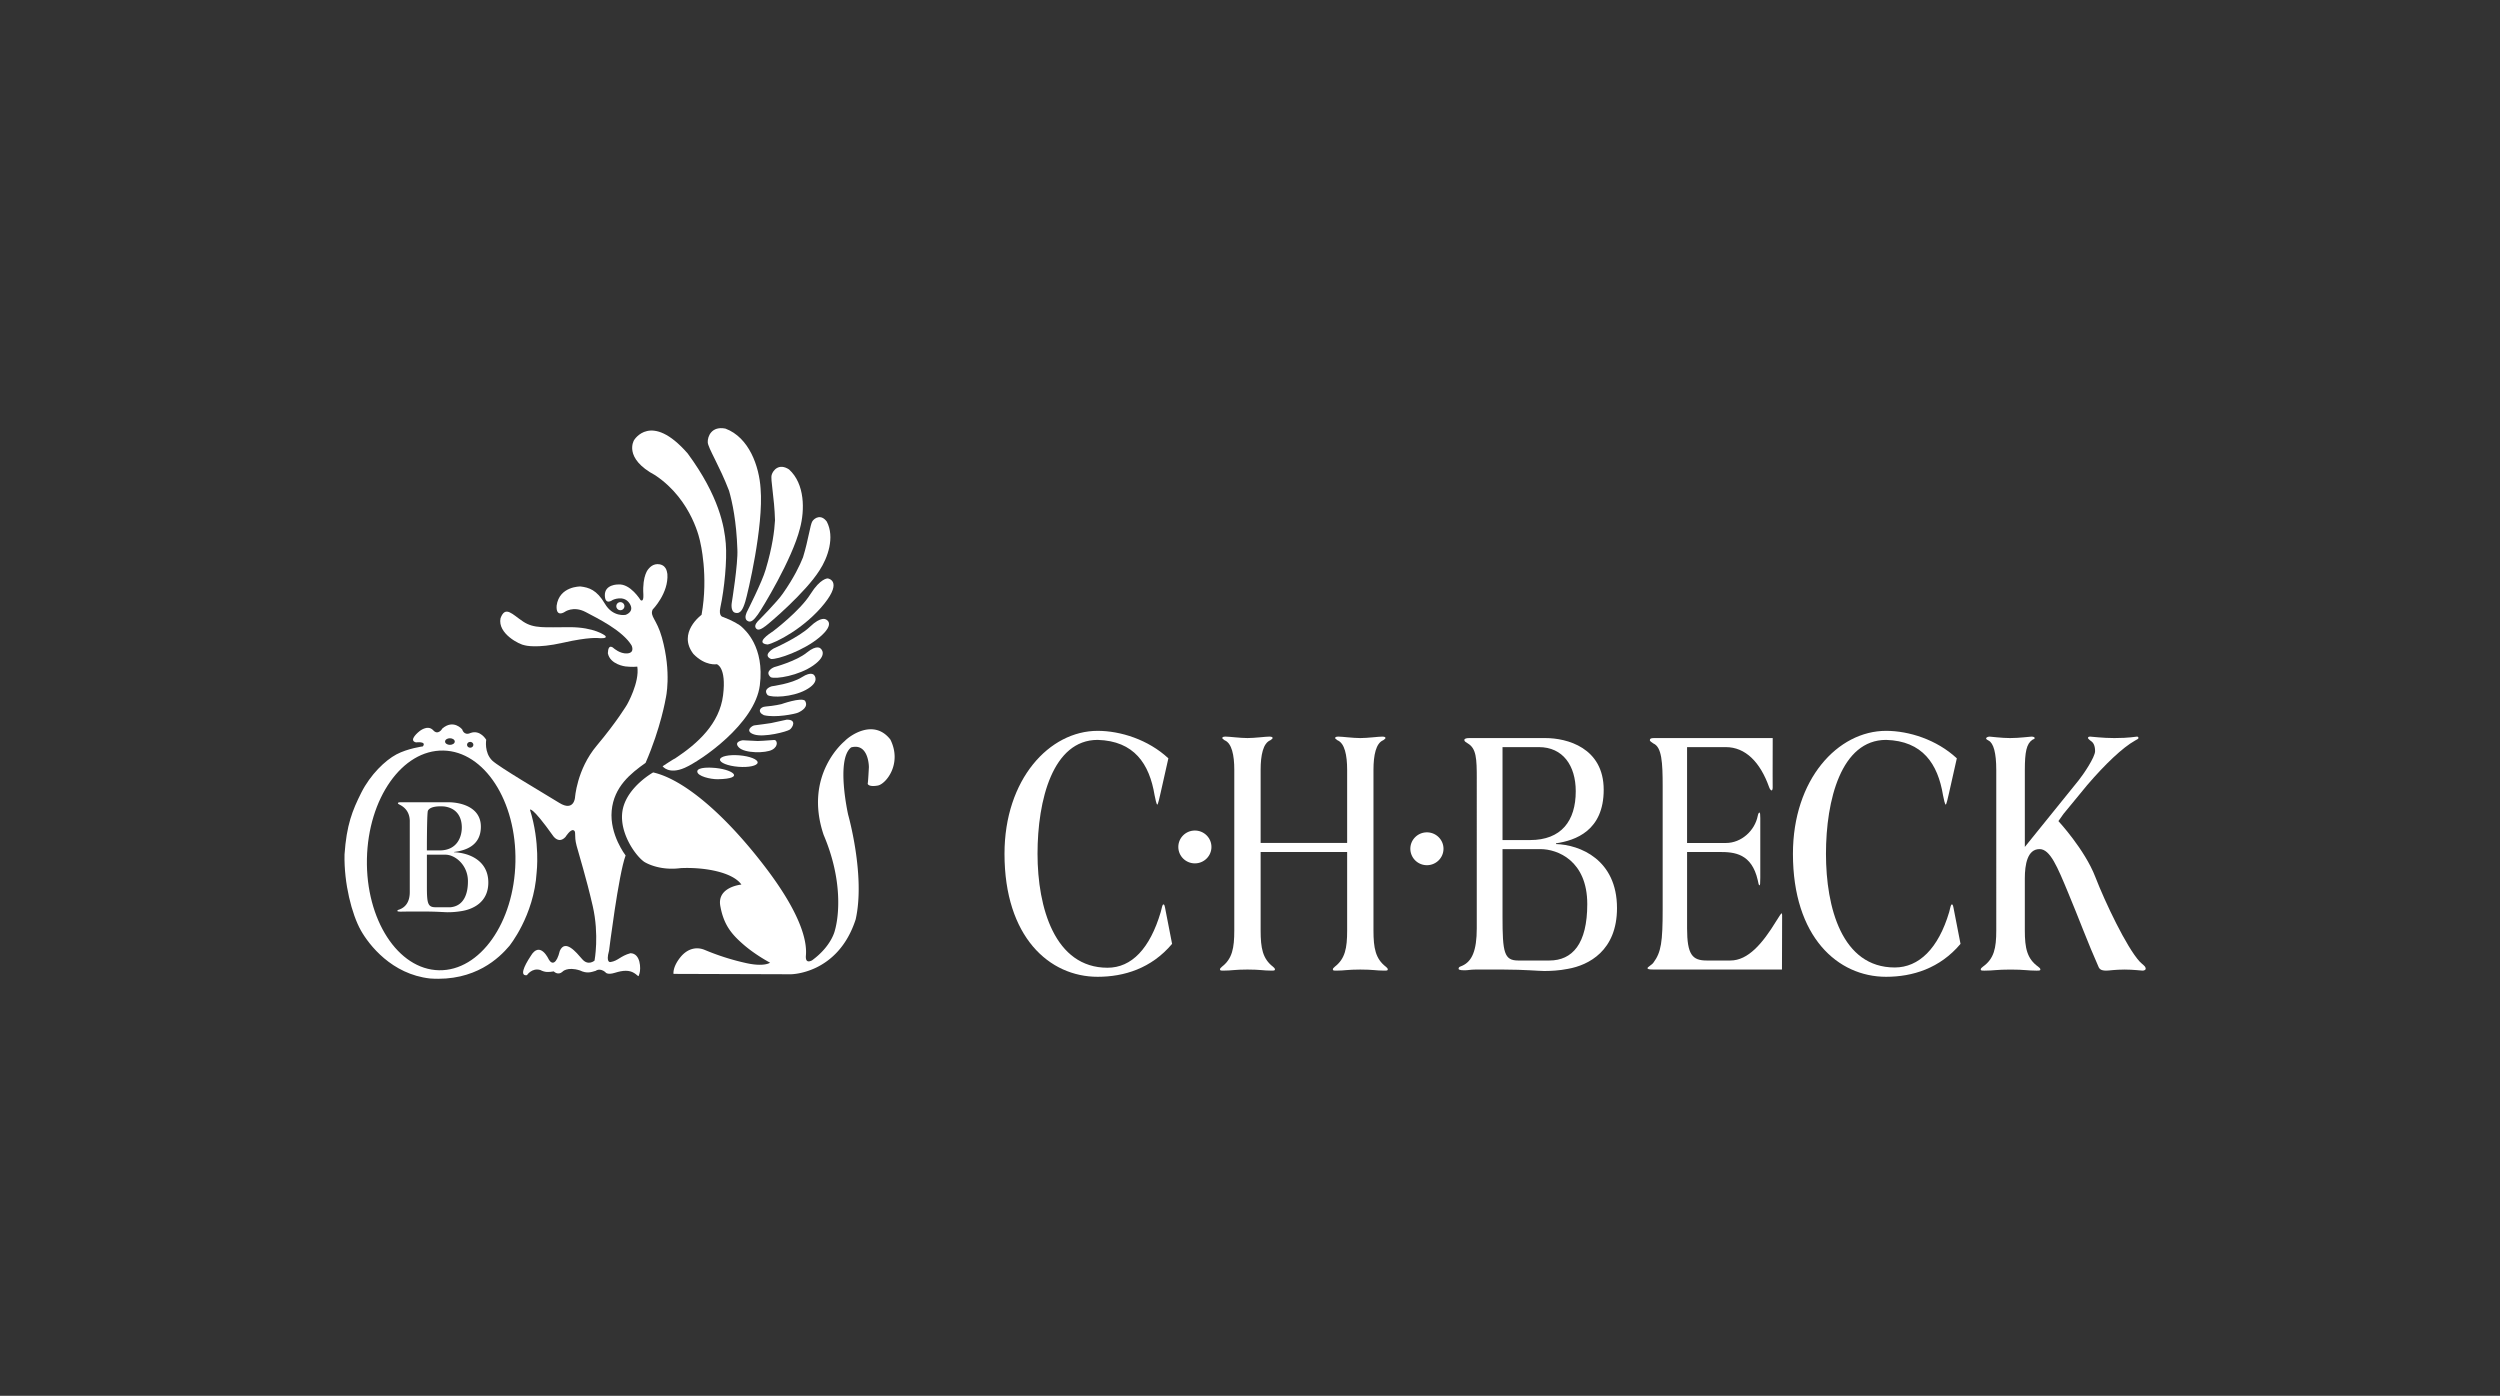 <svg xmlns="http://www.w3.org/2000/svg" width="240" height="134" fill="none"><rect width="100%" height="100%" fill="#333333" stroke="none"/><g clip-path="url(#a)"><mask id="b" width="579" height="430" x="-168" y="-140" maskUnits="userSpaceOnUse" style="mask-type:luminance"><path fill="#fff" d="M410.623-139.506h-577.856v429.492h577.856v-429.492Z"/></mask><g mask="url(#b)"><path fill="#fff" d="M112.52 90.612c-1.989 2.36-4.613 3.16-7.145 3.16-4.637 0-8.943-3.82-8.943-11.806 0-7.152 4.306-11.805 8.943-11.805 2.176 0 4.85.834 6.789 2.639l-.734 3.264c-.094.416-.258 1.18-.33 1.18-.071 0-.189-.521-.26-.903-.497-3.02-1.964-5.209-5.465-5.311-4.306 0-5.773 5.762-5.773 10.936s1.657 10.937 6.719 10.937c2.319 0 4.07-1.84 5.109-5.346.12-.417.143-.73.262-.73.094 0 .118.103.213.625l.615 3.16Z"/></g><mask id="c" width="579" height="430" x="-168" y="-140" maskUnits="userSpaceOnUse" style="mask-type:luminance"><path fill="#fff" d="M410.623-139.506h-577.856v429.492h577.856v-429.492Z"/></mask><g mask="url(#c)"><path fill="#fff" d="M129.326 80.925V73.91c0-1.423-.24-2.569-.937-2.848-.11-.068-.219-.173-.219-.207 0-.105.131-.14.328-.14.347 0 1.394.14 2.092.14.698 0 1.745-.14 2.092-.14.197 0 .327.035.327.14 0 .034-.109.14-.218.207-.697.28-.938 1.425-.938 2.848v15.416c0 1.702.197 2.707 1.178 3.472.132.105.196.174.196.279 0 .103-.131.103-.347.103-.786 0-1.047-.103-2.29-.103s-1.504.103-2.289.103c-.218 0-.348 0-.348-.103 0-.105.065-.174.196-.279.982-.764 1.177-1.77 1.177-3.472V81.79h-8.305v7.535c0 1.702.195 2.707 1.178 3.472.13.105.195.174.195.279 0 .103-.133.103-.349.103-.785 0-1.046-.103-2.289-.103-1.242 0-1.504.103-2.288.103-.219 0-.349 0-.349-.103 0-.105.065-.174.197-.279.98-.764 1.176-1.77 1.176-3.472V73.91c0-1.424-.24-2.569-.937-2.848-.109-.068-.219-.173-.219-.208 0-.104.132-.14.327-.14.349 0 1.397.14 2.093.14.697 0 1.744-.14 2.092-.14.197 0 .327.036.327.14 0 .035-.106.14-.217.208-.698.28-.937 1.424-.937 2.847v7.016h8.305Z"/></g><mask id="d" width="579" height="430" x="-168" y="-140" maskUnits="userSpaceOnUse" style="mask-type:luminance"><path fill="#fff" d="M410.623-139.506h-577.856v429.492h577.856v-429.492Z"/></mask><g mask="url(#d)"><path fill="#fff" d="M141.771 74.744c0-1.91-.042-2.883-.851-3.368-.192-.14-.341-.174-.341-.347 0-.14.255-.174.468-.174h7.326c2.024 0 5.582.903 5.582 4.965 0 3.925-2.706 4.862-4.579 5.139v.07c2.3.07 5.856 1.492 5.856 6.147 0 4.096-2.726 5.485-4.709 5.833-.828.171-1.724.207-2.278.207-.467 0-1.958-.138-3.832-.138h-2.812c-.426 0-.66.07-1.002.07-.468 0-.574-.07-.574-.139 0-.21.169-.21.383-.313.895-.416 1.362-1.424 1.362-3.576V74.743h.001Zm2.471 5.902h2.642c3.002 0 4.388-1.84 4.388-4.687 0-2.466-1.238-4.236-3.536-4.236h-3.494v8.923Zm0 7.363c0 3.436.149 4.2 1.513 4.2h2.982c2.214 0 3.641-1.597 3.641-5.416 0-4.168-2.853-5.278-4.494-5.278h-3.642v6.494Z"/></g><mask id="e" width="579" height="430" x="-168" y="-140" maskUnits="userSpaceOnUse" style="mask-type:luminance"><path fill="#fff" d="M410.623-139.506h-577.856v429.492h577.856v-429.492Z"/></mask><g mask="url(#e)"><path fill="#fff" d="M161.96 80.926h3.735c1.475 0 2.768-1.181 3.05-2.607.043-.207.102-.312.162-.312.063 0 .081.172.081.522v5.728c0 .591-.018.729-.081.729-.08 0-.1-.242-.162-.487-.584-2.568-2.242-2.708-3.654-2.708h-3.131v7.327c0 2.533.506 3.09 1.88 3.09h2.28c1.697 0 3.085-1.632 4.398-3.784.243-.383.473-.755.512-.747.089.019.04.412.054.398l-.015 5H158.77c-.467 0-.608-.034-.608-.138 0-.105.425-.313.566-.522.747-1.006.888-1.98.888-5.139V75.472c0-2.256-.08-3.749-.888-4.096-.141-.105-.342-.21-.342-.314 0-.137.079-.207.383-.207h11.411l-.007 3.471s.005.863.005 1.277c0 .14-.04.28-.1.28-.08 0-.182-.14-.242-.313-.85-2.395-2.263-3.847-4.161-3.847h-3.716v9.203h.001Z"/></g><mask id="f" width="579" height="430" x="-168" y="-140" maskUnits="userSpaceOnUse" style="mask-type:luminance"><path fill="#fff" d="M410.623-139.506h-577.856v429.492h577.856v-429.492Z"/></mask><g mask="url(#f)"><path fill="#fff" d="M188.21 90.612c-1.986 2.36-4.614 3.16-7.145 3.16-4.637 0-8.943-3.82-8.943-11.806 0-7.152 4.306-11.805 8.943-11.805 2.178 0 4.849.834 6.79 2.639l-.734 3.264c-.095.416-.26 1.18-.331 1.18-.072 0-.191-.521-.261-.903-.497-3.02-1.964-5.209-5.464-5.311-4.305 0-5.772 5.762-5.772 10.936s1.539 10.912 6.602 10.912c2.319 0 4.186-1.814 5.227-5.321.119-.417.141-.73.259-.73.095 0 .118.103.214.625l.615 3.16Z"/></g><mask id="g" width="579" height="430" x="-168" y="-140" maskUnits="userSpaceOnUse" style="mask-type:luminance"><path fill="#fff" d="M410.623-139.506h-577.856v429.492h577.856v-429.492Z"/></mask><g mask="url(#g)"><path fill="#fff" d="M191.641 73.91c0-1.632-.261-2.569-.734-2.813-.143-.068-.238-.138-.238-.207 0-.105.19-.175.331-.175.118 0 1.16.14 1.964.14.923 0 1.87-.14 2.06-.14.211 0 .307.07.307.14 0 .104-.14.104-.236.174-.545.382-.711 1.146-.711 2.88v7.397l5.16-6.388c.449-.556 1.584-2.223 1.584-2.812 0-.591-.214-.834-.354-.938-.165-.105-.332-.278-.332-.313 0-.104.094-.14.211-.14.166 0 1.16.14 2.322.14 1.466 0 2.033-.14 2.175-.14.071 0 .143.036.143.14 0 .07-.143.14-.332.243-1.183.66-2.863 2.258-4.591 4.272l-2.276 2.767-.487.689s2.527 2.724 3.544 5.362c.924 2.397 3.004 6.771 4.26 8.127.258.277.59.45.59.694 0 .07-.141.172-.307.172-.143 0-.9-.103-1.729-.103-.898 0-1.514.103-1.75.103-.307 0-.59-.034-.734-.313-1.039-2.325-1.916-4.722-2.934-7.153-1.039-2.498-1.731-4.201-2.749-4.201-1.159 0-1.415 1.459-1.415 2.815v4.998c0 1.702.214 2.708 1.278 3.473.141.104.214.174.214.279 0 .103-.143.103-.379.103-.852 0-1.135-.103-2.483-.103-1.349 0-1.633.103-2.484.103-.236 0-.378 0-.378-.103 0-.105.07-.174.212-.28 1.066-.763 1.279-1.77 1.279-3.472V73.91h-.001Z"/></g><mask id="h" width="579" height="430" x="-168" y="-140" maskUnits="userSpaceOnUse" style="mask-type:luminance"><path fill="#fff" d="M410.623-139.506h-577.856v429.492h577.856v-429.492Z"/></mask><g mask="url(#h)"><path fill="#fff" d="M116.299 81.307c0 .871-.712 1.577-1.591 1.577-.878 0-1.59-.706-1.59-1.577 0-.87.712-1.576 1.59-1.576.879 0 1.591.706 1.591 1.576Z"/></g><mask id="i" width="579" height="430" x="-168" y="-140" maskUnits="userSpaceOnUse" style="mask-type:luminance"><path fill="#fff" d="M410.623-139.506h-577.856v429.492h577.856v-429.492Z"/></mask><g mask="url(#i)"><path fill="#fff" d="M138.575 81.482c0 .87-.713 1.576-1.591 1.576a1.584 1.584 0 0 1-1.591-1.576c0-.87.712-1.576 1.591-1.576.877 0 1.591.705 1.591 1.576Z"/></g><mask id="j" width="579" height="430" x="-168" y="-140" maskUnits="userSpaceOnUse" style="mask-type:luminance"><path fill="#fff" d="M410.623-139.506h-577.856v429.492h577.856v-429.492Z"/></mask><g mask="url(#j)"><path fill="#fff" d="M39.34 78.853c0-.902-.494-1.36-.948-1.59-.108-.065-.19-.083-.19-.164 0-.066.142-.083.262-.083h4.573c1.133 0 3.126.427 3.126 2.343 0 1.854-1.516 2.297-2.565 2.428v.033c1.288.033 3.28.703 3.28 2.902 0 1.933-1.527 2.59-2.636 2.753a7.813 7.813 0 0 1-1.277.1c-.262 0-1.097-.067-2.146-.067h-1.575c-.239 0-.582.01-.772.01-.263 0-.322-.033-.322-.066 0-.1.095-.1.215-.148.5-.195.974-.648.974-1.665v-6.786Zm1.642 2.787h1.22c1.682 0 2.132-1.298 2.132-2.205 0-.814-.329-1.814-1.655-2.01 0 0-1.373-.154-1.608.428-.094.419-.09 3.787-.09 3.787Zm0 3.475c0 1.622.082 1.982.846 1.982h1.412c1.352-.124 1.698-1.403 1.681-2.544-.024-1.536-1.24-2.503-2.158-2.503h-1.781v3.065Z"/></g><mask id="k" width="579" height="430" x="-168" y="-140" maskUnits="userSpaceOnUse" style="mask-type:luminance"><path fill="#fff" d="M410.623-139.506h-577.856v429.492h577.856v-429.492Z"/></mask><g mask="url(#k)"><path fill="#fff" d="M58.083 61.014s-1.006-.806-3.408-.806c-2.401 0-3.407.154-4.453-.537-1.046-.691-1.705-1.574-2.17-.327-.31 1.478 1.84 2.553 2.344 2.61 0 0 1.122.324 3.64-.249 2.538-.578 3.444-.447 3.444-.447s.943.094.603-.244Z"/></g><mask id="l" width="579" height="430" x="-168" y="-140" maskUnits="userSpaceOnUse" style="mask-type:luminance"><path fill="#fff" d="M410.623-139.506h-577.856v429.492h577.856v-429.492Z"/></mask><g mask="url(#l)"><path fill="#fff" d="M59.946 58.193a.389.389 0 0 1-.39.387.39.39 0 0 1-.391-.387.39.39 0 0 1 .391-.387.39.39 0 0 1 .39.387Z"/></g><mask id="m" width="579" height="430" x="-168" y="-140" maskUnits="userSpaceOnUse" style="mask-type:luminance"><path fill="#fff" d="M410.623-139.506h-577.856v429.492h577.856v-429.492Z"/></mask><g mask="url(#m)"><path fill="#fff" d="M62.653 58.52s1.55-1.574 1.415-3.417c-.039-.018.014-.762-.718-.925-.687-.136-1.046.401-1.084.426 0 0-.619.576-.503 2.476.039.806-.271.526-.271.526s-.968-1.593-2.13-1.497c0 0-1.34-.038-1.297 1.075.037.971.754.41.754.41s1.057-.505 1.608.32c.55.818-.368 1.112-.368 1.112s-1.22.25-1.994-1.075c-.775-1.324-1.529-1.554-2.344-1.65 0 0-2.034-.034-2.284 1.841-.078 1.171.754.615.754.615s.833-.633 2.034 0c1.201.634 3.517 1.77 4.396 3.186 0 0 .386.736-.426.787-.676.042-1.278-.5-1.278-.5s-.532-.541-.563.48c.214 1.095 1.686 1.267 1.686 1.267s.658.077 1.142.02c.233 1.516-.987 3.646-.987 3.646s-.969 1.632-2.905 3.935c-1.937 2.302-2.092 5.047-2.092 5.026 0-.018-.116 1.326-1.491.481-1.592-.977-5.826-3.466-6.45-4.069-.793-.768-.58-1.996-.58-1.996s-.561-.998-1.51-.653c-.64.292-.795-.345-.795-.345s-.832-1.017-1.916-.077c.019 0-.408.71-.891.135-.543-.538-1.317.134-1.317.134s-1.104.864-.31 1.056c0 0 1.046-.135.659.383 0 0-1.453.192-2.538.768-1.084.576-2.498 1.938-3.37 3.666-.87 1.728-1.42 3.12-1.614 5.942-.058 2.784.698 5.74 1.568 7.29.78 1.387 2.964 4.214 6.65 4.617 4.338.307 6.663-2.017 7.592-3.11 0 0 2.382-2.899 2.634-7.082 0 0 .349-2.86-.64-6.007 0 .018.097-.48 2.267 2.572 0-.02.503.73 1.142.038 0 0 .484-.775.775-.642.29.135.02.461.29 1.478.27 1.017.91 3.013 1.55 5.795.639 2.784.174 5.24.174 5.24s-.6.537-1.182-.135c-.58-.67-1.626-1.957-2.15-.805-.31 1.286-.755 1.363-1.065.824 0 0-.833-1.86-1.742-.306-.659.997-1.046 1.918-.349 1.823 0 0 .465-.73 1.278-.499.484.25.813.211 1.297.135 0 0 .387.422.833.038-.02 0 .446-.518 1.666-.134.716.345 1.123.154 1.53.04 0 0 .368-.308.91.114 0 0 .136.325.93.076.794-.25 1.375-.268 1.84.02.464.286.387.48.522.038.136-.441.116-1.92-.871-1.938-.969.268-1.182.73-1.898.845 0 0-.504.153-.155-1.095 0 0 .91-7.33 1.588-9.134 0 0-1.549-1.996-1.336-4.299.212-2.304 1.839-3.59 3.253-4.588 1.471-3.378 1.936-6.199 1.936-6.199s.588-2.42-.367-5.834c-.499-1.777-1.18-2.022-.892-2.685ZM45.14 71.22c.169 0 .305.125.305.28 0 .155-.136.28-.305.28-.169 0-.306-.125-.306-.28 0-.155.137-.28.306-.28Zm-1.948-.349c.257 0 .466.143.466.318 0 .175-.209.318-.466.318s-.466-.143-.466-.318c0-.175.21-.318.466-.318Zm6.29 11.866c-.115 5.824-3.4 10.484-7.339 10.407-3.936-.077-7.034-4.86-6.918-10.685.115-5.824 3.4-10.484 7.337-10.406 3.938.077 7.036 4.86 6.92 10.684Z"/></g><mask id="n" width="579" height="430" x="-168" y="-140" maskUnits="userSpaceOnUse" style="mask-type:luminance"><path fill="#fff" d="M410.623-139.506h-577.856v429.492h577.856v-429.492Z"/></mask><g mask="url(#n)"><path fill="#fff" d="M62.703 74.153s-2.388 1.328-2.896 3.445c-.507 2.117 1.122 4.486 2.027 5.131 0 0 1.34.897 3.512.61 2.318-.107 4.997.395 5.83 1.579 0 0-2.353.215-2.028 2.045.326 1.83 1.086 2.727 2.245 3.731 1.158 1.004 2.534 1.723 2.534 1.723s-.543.43-2.317.034a23.114 23.114 0 0 1-3.946-1.255c-.76-.323-1.666-.179-2.39.754-.725.933-.616 1.543-.616 1.543l11.26.036s4.526 0 6.228-5.274c.941-4.198-.725-10.047-.725-10.047s-1.194-5.31.29-6.458c1.594-.43 1.702 1.614 1.702 1.902 0 0-.072 1.399-.108 1.542-.037.145.217.36.977.215.76-.143 2.353-2.08 1.194-4.412-1.592-2.045-3.91-.36-4.381.143 0 0-3.981 3.194-2.027 9.006 1.883 4.414 1.448 7.893 1.087 9.15 0 0-.29 1.506-2.21 2.906-.035 0-.65.395-.579-.467.073-.861.037-3.336-3.91-8.503-3.946-5.168-7.892-8.433-10.753-9.079Z"/></g><mask id="o" width="579" height="430" x="-168" y="-140" maskUnits="userSpaceOnUse" style="mask-type:luminance"><path fill="#fff" d="M410.623-139.506h-577.856v429.492h577.856v-429.492Z"/></mask><g mask="url(#o)"><path fill="#fff" d="M68.356 73.701s-1.417-.1-1.417.36c0 .458 1.272.755 1.966.744 2.777-.043 1.39-1.017-.549-1.104Z"/></g><mask id="p" width="579" height="430" x="-168" y="-140" maskUnits="userSpaceOnUse" style="mask-type:luminance"><path fill="#fff" d="M410.623-139.506h-577.856v429.492h577.856v-429.492Z"/></mask><g mask="url(#p)"><path fill="#fff" d="M72.733 73.208c-.025.303-.854.485-1.853.404-1-.08-1.789-.392-1.763-.697.025-.303.854-.485 1.853-.404 1 .081 1.789.392 1.763.697Z"/></g><mask id="q" width="579" height="430" x="-168" y="-140" maskUnits="userSpaceOnUse" style="mask-type:luminance"><path fill="#fff" d="M410.623-139.506h-577.856v429.492h577.856v-429.492Z"/></mask><g mask="url(#q)"><path fill="#fff" d="m72.738 71.137-1.433-.072s-.924.115-.375.688c.55.573 2.573.573 3.21.216.636-.36.448-.932.203-.932-.247 0-.739.071-1.605.1Z"/></g><mask id="r" width="579" height="430" x="-168" y="-140" maskUnits="userSpaceOnUse" style="mask-type:luminance"><path fill="#fff" d="M410.623-139.506h-577.856v429.492h577.856v-429.492Z"/></mask><g mask="url(#r)"><path fill="#fff" d="M74.01 69.417s-1.345.2-1.576.216c-.231.013-.998.558-.044.874.954.315 3.182-.273 3.441-.473.261-.2.695-.96-.303-.946-.896.186-1.518.33-1.518.33Z"/></g><mask id="s" width="579" height="430" x="-168" y="-140" maskUnits="userSpaceOnUse" style="mask-type:luminance"><path fill="#fff" d="M410.623-139.506h-577.856v429.492h577.856v-429.492Z"/></mask><g mask="url(#s)"><path fill="#fff" d="M75.007 67.598s-.636.157-1.504.229c-.549.028-.838.515-.173.83 1.114.274 3.01-.117 3.283-.243.404-.186 1.026-.573.665-1.146-.376-.344-2.27.33-2.27.33Z"/></g><mask id="t" width="579" height="430" x="-168" y="-140" maskUnits="userSpaceOnUse" style="mask-type:luminance"><path fill="#fff" d="M410.623-139.506h-577.856v429.492h577.856v-429.492Z"/></mask><g mask="url(#t)"><path fill="#fff" d="M78.175 64.838s.588.642-.834 1.403c-1.309.7-3.246.746-3.65.492-.503-.612.403-.85.403-.85s1.906-.245 2.874-.867c.977-.627 1.207-.178 1.207-.178Z"/></g><mask id="u" width="579" height="430" x="-168" y="-140" maskUnits="userSpaceOnUse" style="mask-type:luminance"><path fill="#fff" d="M410.623-139.506h-577.856v429.492h577.856v-429.492Z"/></mask><g mask="url(#u)"><path fill="#fff" d="M78.786 62.268s.77.584-.725 1.626c-1.377.959-3.57 1.326-4.066 1.122-.667-.567.323-.97.323-.97s2.124-.572 3.126-1.39c1.012-.826 1.342-.388 1.342-.388Z"/></g><mask id="v" width="579" height="430" x="-168" y="-140" maskUnits="userSpaceOnUse" style="mask-type:luminance"><path fill="#fff" d="M410.623-139.506h-577.856v429.492h577.856v-429.492Z"/></mask><g mask="url(#v)"><path fill="#fff" d="M79.288 59.467s.985.371-.636 1.731c-1.49 1.252-4.023 2.136-4.636 2.063-.86-.38.252-1.006.252-1.006s2.422-1.065 3.492-2.091c1.08-1.037 1.528-.697 1.528-.697Z"/></g><mask id="w" width="579" height="430" x="-168" y="-140" maskUnits="userSpaceOnUse" style="mask-type:luminance"><path fill="#fff" d="M410.623-139.506h-577.856v429.492h577.856v-429.492Z"/></mask><g mask="url(#w)"><path fill="#fff" d="M79.459 55.527s1.455.192-.314 2.413c-1.89 2.372-4.718 3.797-5.459 3.932-1.218-.125.147-1.02.556-1.294 0 0 2.552-1.93 3.557-3.537.967-1.542 1.66-1.514 1.66-1.514Z"/></g><mask id="x" width="579" height="430" x="-168" y="-140" maskUnits="userSpaceOnUse" style="mask-type:luminance"><path fill="#fff" d="M410.623-139.506h-577.856v429.492h577.856v-429.492Z"/></mask><g mask="url(#x)"><path fill="#fff" d="M72.786 59.605s-.425.395-.234.686c.191.292.51.125.935-.187.425-.312 3.845-3.225 5.185-5.347.807-1.227 1.48-3.183.701-4.681-.553-.749-1.169-.354-1.381-.042-.215.315-.371 1.74-.904 3.474-.299.75-.86 1.936-1.922 3.454-.53.791-2.38 2.643-2.38 2.643Z"/></g><mask id="y" width="579" height="430" x="-168" y="-140" maskUnits="userSpaceOnUse" style="mask-type:luminance"><path fill="#fff" d="M410.623-139.506h-577.856v429.492h577.856v-429.492Z"/></mask><g mask="url(#y)"><path fill="#fff" d="M71.724 58.7s-.35.628-.002.883c.346.255.659-.067 1.04-.6.382-.533 3.29-5.28 4.035-8.264.468-1.74.484-4.26-1.05-5.654-.962-.63-1.539.077-1.666.523-.13.448.26 2.146.32 4.353-.053.981-.245 2.572-.902 4.75-.314 1.125-1.775 4.01-1.775 4.01Z"/></g><mask id="z" width="579" height="430" x="-168" y="-140" maskUnits="userSpaceOnUse" style="mask-type:luminance"><path fill="#fff" d="M410.623-139.506h-577.856v429.492h577.856v-429.492Z"/></mask><g mask="url(#z)"><path fill="#fff" d="M70.251 57.857s-.156.846.337.973c.493.128.731-.33.962-1.086.23-.755 1.769-7.224 1.467-10.838-.135-2.122-1.088-4.903-3.374-5.76-1.34-.268-1.725.765-1.699 1.312.026.551 1.123 2.248 2.044 4.651.315 1.104.71 2.941.8 5.63.074 1.378-.537 5.118-.537 5.118Z"/></g><mask id="A" width="579" height="430" x="-168" y="-140" maskUnits="userSpaceOnUse" style="mask-type:luminance"><path fill="#fff" d="M410.623-139.506h-577.856v429.492h577.856v-429.492Z"/></mask><g mask="url(#A)"><path fill="#fff" d="M63.61 73.558s.575.828 2.118.155c1.543-.674 6.745-4.223 7.216-7.928.47-3.705-1.438-5.311-1.7-5.57-.26-.26-.94-.648-1.83-.985 0 0-.45-.033-.261-.906.392-1.814.653-4.535.523-6.14-.13-1.607-.628-4.535-3.66-8.654-3.53-4.043-5.15-1.27-5.15-1.27s-1.072 1.71 2.039 3.368c3.608 2.41 4.314 6.4 4.314 6.4s.81 3.238.13 6.995c0 0-2.352 1.71-.784 3.756 1.15 1.192 2.248.985 2.248.985s.941.26.601 2.98c-.34 2.72-2.404 4.611-4.6 6.062-.027-.026-1.203.752-1.203.752Z"/></g></g><defs><clipPath id="a"><path fill="#fff" d="M33 41h173v53H33z"/></clipPath></defs></svg>